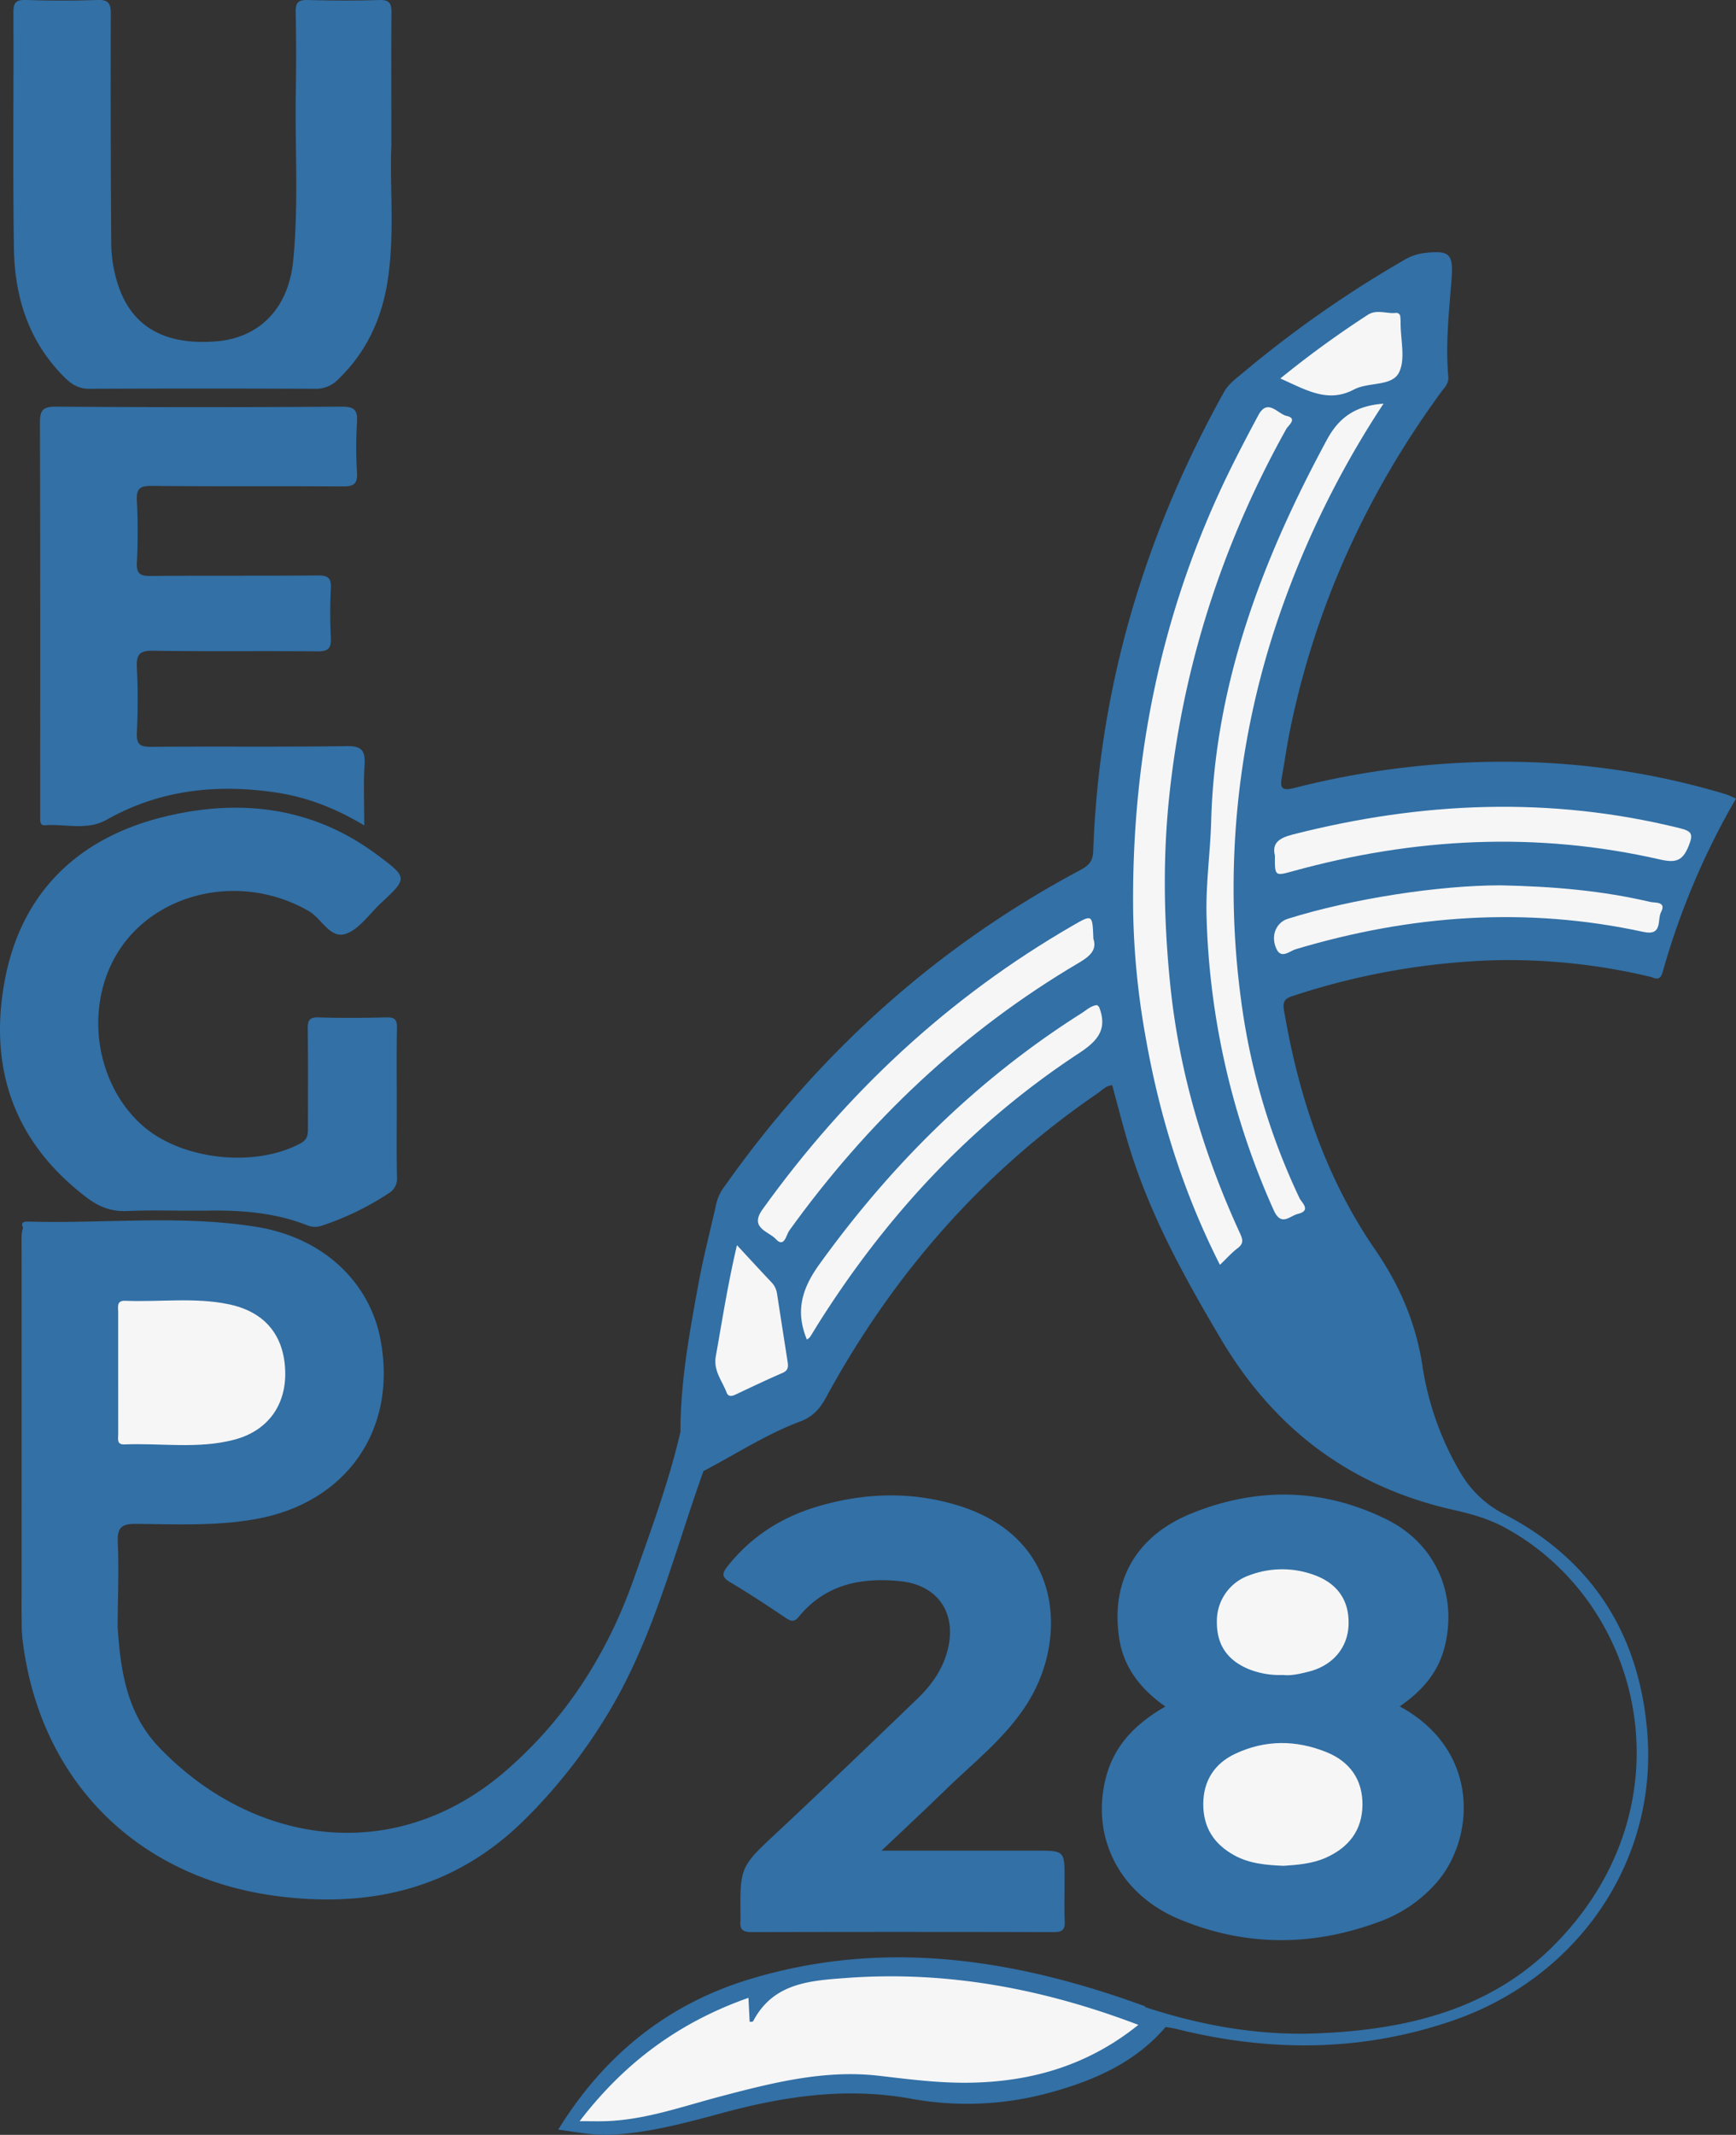 <svg id="Capa_1" data-name="Capa 1" xmlns="http://www.w3.org/2000/svg" viewBox="0 0 781.58 960.66"><rect x="0" y="0" width="781.58" height="960.66" fill="#333333" stroke="none"/><defs><style>.cls-1{fill:#3270a6;}.cls-2{fill:#f6f6f6;}</style></defs><title>logo-icon</title><path class="cls-1" d="M665,958.08c25,8.17,50.48,12.77,76.82,11.76,39.73-1.53,77.47-10.28,106.5-39.15,62.57-62.22,41.79-154-21.57-188.44-7.13-3.88-14.81-6.09-22.66-7.85-46.25-10.35-80.81-35.92-105.15-76.94-16.85-28.38-32.6-57-42-88.74-2.48-8.4-4.63-16.89-7-25.54-2.79.17-4.57,2.27-6.63,3.68-51.9,35.51-92.08,81.54-122.08,136.6-2.85,5.23-5.89,8.86-12,11.13-15.26,5.72-29,14.79-43.41,22.27-2.61-1.88-2.84-4.86-3.35-7.62A14.09,14.09,0,0,0,455.56,699c0-22.28,4-44.11,8-65.9,2.26-12.44,5.48-24.7,8.22-37a21.51,21.51,0,0,1,3.89-7.76c42.24-59.7,95.1-107.43,159.73-141.9,3.72-2,5.83-3.75,6-8.58,2.57-73.66,23.08-142.25,58.82-206.51,2.13-3.84,5.46-6.14,8.6-8.78a506,506,0,0,1,71.74-50.25,24.32,24.32,0,0,1,9.46-3.58c11.88-1.4,13.59.16,12.7,11.82-1.11,14.55-2.79,29.1-1.45,43.73,0.29,3.2-1.73,4.95-3.25,7-33.48,45.83-56.57,96.3-68,152-1.42,6.92-2.38,13.92-3.63,20.87-0.84,4.64-.79,6.85,5.5,5.26a380.88,380.88,0,0,1,101.33-11.74A344.77,344.77,0,0,1,926,412.18c1.54,0.47,3,1.23,4.8,2a335.82,335.82,0,0,0-33,78c-1.27,4.57-3.49,2.68-6,2.11A275.13,275.13,0,0,0,823,486.91,321.09,321.09,0,0,0,731.3,503c-3.39,1.1-4.78,2.29-4,6.57,6.6,38.57,18.66,75.13,41,107.55,11,16,18.27,32.81,21.27,52a133.61,133.61,0,0,0,17.24,48.53,48,48,0,0,0,19.77,18.6c40.05,20.83,61.15,54.94,64.36,99.38,4.15,57.51-31.78,109.18-87.54,128.41-41.09,14.17-82.59,14.24-124.43,3.83-1.63-.41-3.31-0.61-5-0.91-5.07,2.47-7.81-2.48-11.39-4.11C660.59,962,661,958.21,665,958.08Z" transform="translate(-149.21 -54.84)"/><path class="cls-1" d="M779.4,822.69C816.76,843,813,883.83,795.06,903a62.22,62.22,0,0,1-23.3,16c-30.66,11.79-61.52,12.09-91.82-.64-27.15-11.4-39.87-37.48-32.68-64.21,3.86-14.34,13.55-23.87,26.6-31.39-10.91-7.69-18.63-17.25-20.72-30.42-4-25.41,7-46.11,32.44-56.46,29.56-12,59.58-11.52,88.4,2.93,21.85,11,31.57,34,25.58,57.31C796.62,807.64,789.33,815.85,779.4,822.69Z" transform="translate(-149.21 -54.84)"/><path class="cls-1" d="M159.6,607.38c-1.22-2.57.41-2.9,2.32-2.84,34.32,1,68.85-3.16,102.94,2.4,30,4.9,50.81,24.91,55.68,50.75,7.66,40.6-15.4,73.56-56.5,80.77-17.65,3.1-35.47,2.29-53.24,2.1-6.34-.07-8.91,1.15-8.57,8.25,0.6,12.64,0,25.33-.08,38-9.35,2.44-18.86.58-28.29,1C157.41,788.67,159,788.59,159,773q0-78.48,0-157C159,613.17,158.56,610.22,159.6,607.38Z" transform="translate(-149.21 -54.84)"/><path class="cls-1" d="M313.21,426.28c-13.08-7.87-26.14-12.85-40.2-14.89-26.51-3.86-52-1.08-75.68,12.27-9,5.1-18.59,1.8-27.88,2.55-2.41.2-2.13-2.18-2.15-3.83,0-2.93,0-5.86,0-8.78,0-56.12.07-112.24-.12-168.36,0-5.52,1.05-7.45,7.09-7.41q64.41,0.43,128.83,0c5.61,0,7.16,1.5,6.84,6.91a184.92,184.92,0,0,0,0,22.68c0.35,5.43-1.76,6.35-6.65,6.31-28.55-.21-57.1.05-85.64-0.24-5.41-.06-7.12,1.14-6.81,6.73a275.84,275.84,0,0,1,0,27.8c-0.21,4.86,1.3,6,6,6,25.13-.24,50.26,0,75.39-0.24,4.86-.05,6.2,1.3,5.94,6.05a209.88,209.88,0,0,0,0,21.95c0.23,4.7-1.09,6.22-6,6.17-24.64-.27-49.29.13-73.93-0.29-6.34-.11-7.72,1.8-7.41,7.71,0.51,9.73.44,19.53,0,29.27-0.23,5.25,1.54,6.3,6.51,6.26,29.28-.26,58.56.13,87.84-0.32,7-.11,8.55,2.09,8.16,8.51C312.81,407.72,313.21,416.43,313.21,426.28Z" transform="translate(-149.21 -54.84)"/><path class="cls-1" d="M327.85,551.69c0,11-.13,22,0.09,32.92a7.56,7.56,0,0,1-3.74,7.19,126.23,126.23,0,0,1-30.11,14.57,9,9,0,0,1-6.42-.11c-14.55-5.76-29.76-6.91-45.22-6.66-11.95.19-23.92-.36-35.85,0.19-7.06.32-12.71-1.8-18.15-5.91-33.3-25.15-44.67-59.11-36.9-98.87,7.59-38.83,33-63,70.82-72.45,34.19-8.53,67.26-4.95,96.59,16.89,13.93,10.37,13.85,10.5,1.68,21.85-5.17,4.82-9.69,11.72-15.81,13.77-7,2.33-10.78-6.91-16.61-10.26-33-19-75.44-7-89.7,25.69C188.09,514.44,194.16,544,213,561c17.51,15.78,50.74,19.51,71.52,8.32,3.41-1.84,3.32-4.24,3.32-7.2,0-14.63.11-29.27-.08-43.9-0.05-3.78.33-5.73,4.92-5.57,10.23,0.34,20.49.22,30.73,0,3.51-.06,4.59,1.08,4.53,4.6C327.72,528.76,327.85,540.23,327.85,551.69Z" transform="translate(-149.21 -54.84)"/><path class="cls-1" d="M325.42,120.21c-0.86,17.79,1.66,39.55-1.71,61.14-2.67,17.08-9.58,32-22.21,44.17a13.86,13.86,0,0,1-10.37,4.27q-50.87-.22-101.73,0c-4.69,0-7.82-1.89-10.86-4.87-16.29-16-22.72-36.17-23.06-58.23-0.54-35.37-.07-70.75-0.24-106.12,0-4.44,1-5.89,5.65-5.74,10.72,0.35,21.47.37,32.2,0,4.94-.17,6,1.5,6,6.19q-0.17,52,.22,103.92a60.32,60.32,0,0,0,1.81,13.73c5.31,21.81,20.27,31.62,45,29.81,19.88-1.45,33-14.85,35.1-36.4,2.46-25.06.78-50.21,1.16-75.31,0.19-12.2.2-24.4-.05-36.59-0.09-4.17,1.2-5.43,5.35-5.33,10.73,0.27,21.48.35,32.2,0,4.77-.17,5.62,1.58,5.58,5.86C325.3,79.25,325.42,97.79,325.42,120.21Z" transform="translate(-149.21 -54.84)"/><path class="cls-1" d="M546.1,887.61h69.5c12.91,0,12.91,0,12.91,12.79,0,6.34-.21,12.7.07,19,0.18,3.95-1.3,4.86-5,4.86q-68.08-.17-136.15,0c-4,0-5.28-1.45-4.83-5.11a11,11,0,0,0,0-1.46c-0.28-22.94-.13-22.78,16.6-38.42,21.18-19.82,42.13-39.88,63-60,6.38-6.13,11.44-13.19,13.67-22,4.18-16.61-4.4-29.24-21.54-30.94-17.58-1.74-33.59,1.51-45.47,16-2,2.47-3.46,2.2-5.91.55-8.27-5.58-16.61-11.08-25.19-16.17-4-2.4-3.28-4.18-.88-7.21,10.68-13.45,24.54-22.13,40.81-26.88,21-6.15,42.27-6.77,63.35-.18,45.38,14.18,48.61,57.16,32.55,85.74-9.5,16.89-24.82,28.62-38.44,41.81C566,868.92,556.61,877.64,546.1,887.61Z" transform="translate(-149.21 -54.84)"/><path class="cls-1" d="M159.6,607.38q0.1,84.48.2,169c0,9.43,0,9,9,9.15,11.13,0.24,22.37-1.77,33.38,1.33,1.24,19.72,4.14,39,18.51,54.09,41.81,43.82,106,54.43,156.49,10.52,27.16-23.61,45.68-52.91,57.52-86.57,7.65-21.74,15.69-43.37,20.89-65.9,6.87-2.37,6.66,4,8.24,7.28s1.44,7,2.06,10.62c-13.48,37.68-22.95,77-44.45,111.44a243.87,243.87,0,0,1-36.84,46.14c-30.82,30-67.93,38.87-109.61,33.71-63.84-7.9-108.09-52-115.66-115.78a62.23,62.23,0,0,1-.35-7.3q0-86,0-172A51.37,51.37,0,0,1,159.6,607.38Z" transform="translate(-149.21 -54.84)"/><path class="cls-1" d="M665,958.08c-1.65,2.73-1.28,2.25,1.31,4.26,2.42,1.87,4.18,4.53,7.62,4.69-13.37,15.6-31.22,23.6-50.38,29a140.82,140.82,0,0,1-63.74,3.28c-28.89-5.33-56.65-1.37-84.41,6.08-16.44,4.41-32.86,9-50,10-8.32.52-16.39-1.08-24.86-2.26,20.28-32.93,48.56-56.14,85.53-67.48,60.8-18.64,120.11-9.38,178.44,11.9A1.77,1.77,0,0,1,665,958.08Z" transform="translate(-149.21 -54.84)"/><path class="cls-2" d="M698.45,624c-16.81-33.16-27.34-67.37-33.55-103a350.49,350.49,0,0,1-5.52-55.93c-0.82-69.31,12.69-135.62,43.29-198.12,4.17-8.52,8.59-16.91,13.07-25.27,4.19-7.81,8.71-.59,12.71.31,5.13,1.15.76,4.28-.14,5.89-28.94,51.9-46.75,107.36-52.8,166.46-2.86,27.93-2.28,55.87.59,83.86,4,39,15,76,31.33,111.5,1.28,2.78,1.86,4.66-1,6.8C703.73,618.52,701.49,621.12,698.45,624Z" transform="translate(-149.21 -54.84)"/><path class="cls-2" d="M772.11,236.46a422.72,422.72,0,0,0-46.49,94,376.85,376.85,0,0,0-17.57,175A298.09,298.09,0,0,0,734.28,594c0.95,2,5.48,5.56-.74,7.08-3.74.92-7.51,5.89-10.9-1.71a344.84,344.84,0,0,1-30.22-132.21c-0.4-14.44,1.69-28.54,2.08-42.81,1.7-62.06,23.11-118,52.17-171.74C752.36,242.13,760,237.45,772.11,236.46Z" transform="translate(-149.21 -54.84)"/><path class="cls-2" d="M641.47,477.24c1.73,5.12-1.7,8-6.55,10.85-52.19,30.76-95.14,71.54-130.45,120.61-1.24,1.72-2.16,7.93-6,3.68-3.08-3.4-12-4.86-6-13.28,37.59-52.37,83.68-95.38,139.59-127.7C641.07,466.2,641.05,466.17,641.47,477.24Z" transform="translate(-149.21 -54.84)"/><path class="cls-2" d="M723.2,439.85c-1.41-5.67,1.85-7.92,8.14-9.52,57.84-14.76,115.77-17.26,174.08-2.83,5.49,1.36,6.23,2.58,4.09,7.93-2.72,6.79-5.77,7.81-12.93,6.17-55.51-12.69-110.65-9.84-165.35,5.28C723.12,449.12,723.12,449.11,723.2,439.85Z" transform="translate(-149.21 -54.84)"/><path class="cls-2" d="M512.49,657.63c-5.32-12.83-2.2-23,5.61-33.86,32.42-45,71.08-83.3,118.05-113,2.21-1.4,4.18-3.36,6.93-3.65a3.59,3.59,0,0,1,1,.94c3.79,9.88-.51,15.06-9,20.65-48.66,31.88-87.3,73.66-118.13,122.82-1,1.65-2,3.33-3.09,5A7.28,7.28,0,0,1,512.49,657.63Z" transform="translate(-149.21 -54.84)"/><path class="cls-2" d="M825,453.23c24,0.5,45.79,2.45,67.22,7.47,2.1,0.49,7.38-.3,4.81,4.61-1.77,3.38.87,10.79-7.92,8.88-52.87-11.49-105-7.63-156.61,7.81-2.62.78-6.43,4.51-8.59-.12-2.8-6-.13-12,5.22-13.64C758,459.2,797.18,453.19,825,453.23Z" transform="translate(-149.21 -54.84)"/><path class="cls-2" d="M481,615.15c5.93,6.39,10.67,11.58,15.51,16.67a9.21,9.21,0,0,1,2.53,5.12q2.34,15.15,4.71,30.29c0.35,2.25.6,4.18-2.17,5.38-7.12,3.09-14.13,6.42-21.15,9.74-1.79.85-3.34,1.11-4.14-1-2-5.3-6-9.68-4.79-16.31C474.35,649.08,476.79,633.1,481,615.15Z" transform="translate(-149.21 -54.84)"/><path class="cls-2" d="M725.63,225.16A450.5,450.5,0,0,1,765,196.52c4.07-2.64,8.53-.36,12.77-0.88a1.75,1.75,0,0,1,1.88,1.79,24.08,24.08,0,0,1,.14,2.91c0,7.54,2.31,16.33-.8,22.27-3.24,6.19-13.69,4.06-20.22,7.51C746.87,236.44,736.94,230.1,725.63,225.16Z" transform="translate(-149.21 -54.84)"/><path class="cls-2" d="M727.1,894.43c-7.82-.34-15.3-0.94-22.16-4.71-9.13-5-14-12.5-14-23S696,848.37,705.36,844c13.47-6.34,27.43-6.26,41.13-.69,10.48,4.26,16.28,12.43,16.13,23.82s-6.22,19.09-16.53,23.68C739.94,893.52,733.42,894,727.1,894.43Z" transform="translate(-149.21 -54.84)"/><path class="cls-2" d="M726.88,808.55a37.28,37.28,0,0,1-15.52-2.64c-9.76-4.06-14.43-11.13-14.29-21.48a21.72,21.72,0,0,1,14.56-20.71,41.76,41.76,0,0,1,28.63-.38c11,3.76,16.4,11.54,16.11,22.44-0.28,10.31-6.9,18.41-17.78,21.23C734.63,808,730.54,809,726.88,808.55Z" transform="translate(-149.21 -54.84)"/><path class="cls-2" d="M202.42,672.33c0-9,0-18,0-27.07,0-2.29-.85-5.25,3.18-5.09,15.55,0.64,31.23-1.65,46.66,1.58,16.18,3.39,24.9,13.95,25.36,30.2,0.43,15.15-7.81,26.73-22.9,30.72-16.27,4.3-33,1.47-49.53,2.14-3.57.14-2.75-2.65-2.76-4.67C202.4,690.86,202.43,681.59,202.42,672.33Z" transform="translate(-149.21 -54.84)"/><path class="cls-2" d="M661.73,966c-22.29,17.93-47.2,25.33-74.49,26-14.19.37-28.17-1.43-42.22-3.08-24.68-2.88-48.34,3.2-71.95,9.42-16.9,4.46-33.51,10.44-51.25,11-3.32.1-6.64,0-11.64,0,20.45-26.68,45.05-44.59,76-55.51l0.54,10.76a3.49,3.49,0,0,0,1.52-.15c9.11-17.48,25.87-18.35,42.45-19.58C575.67,941.62,618.85,949.69,661.73,966Z" transform="translate(-149.21 -54.84)"/></svg>